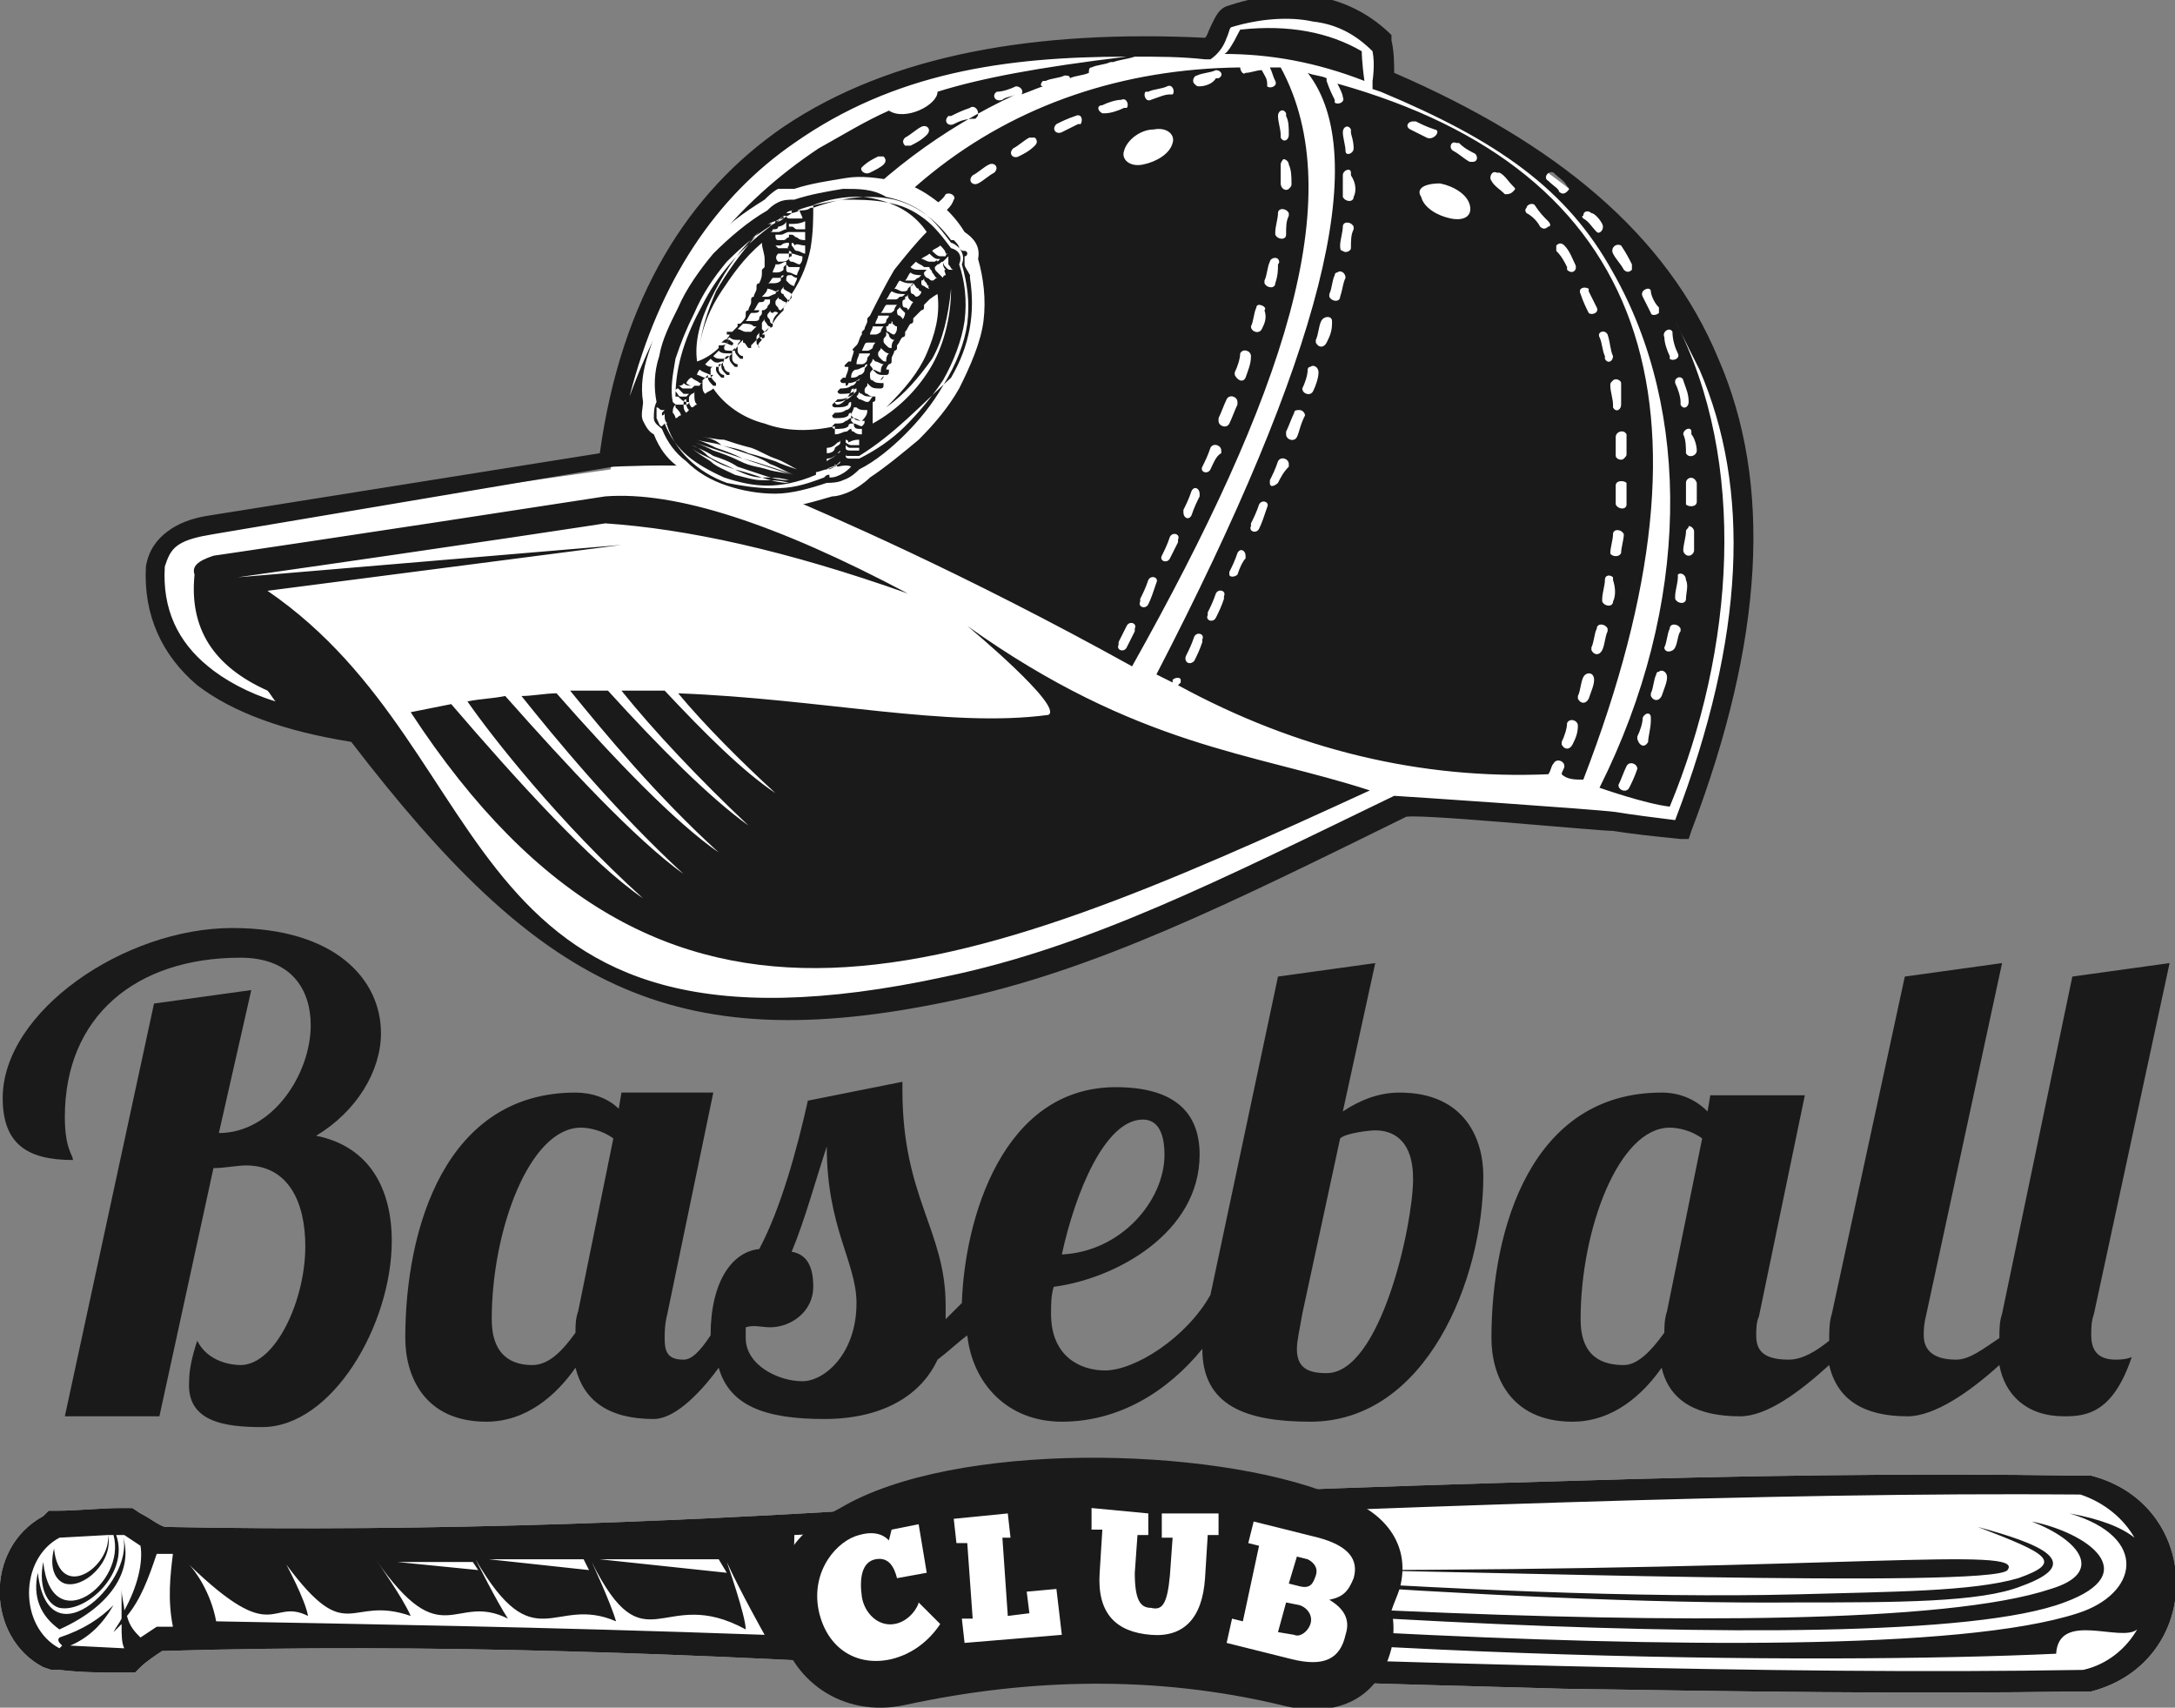 <svg xmlns="http://www.w3.org/2000/svg" width="107" height="84" viewBox="0 0 107 84" fill="none"><rect x="0" y="0" width="107" height="84" fill="#808080" stroke="none"/><g clip-path="url(#clip0_114_1809)"><path fill-rule="evenodd" clip-rule="evenodd" d="M8.108 75.109C21.267 75.374 34.692 74.843 47.851 73.914C57.554 73.516 67.257 73.118 76.96 72.853C85.334 72.587 93.841 72.454 102.348 72.587H102.614H102.88C108.462 74.047 108.462 81.744 102.88 83.203H102.614H102.348C93.841 83.336 85.467 83.203 76.96 83.071C67.257 82.805 57.554 82.54 47.718 82.142C34.559 81.346 21.267 80.815 7.975 81.213C7.576 81.478 7.178 81.744 6.912 82.009L6.646 82.274H6.114C5.051 82.274 3.988 82.274 2.924 82.142H2.526L2.127 82.009C-0.665 80.549 -0.797 76.17 2.127 74.578L2.393 74.312H2.791C3.855 74.312 4.918 74.18 5.981 74.18H6.513L6.912 74.445C7.444 74.71 7.709 74.976 8.108 75.109Z" fill="white"></path><path fill-rule="evenodd" clip-rule="evenodd" d="M7.709 27.867C7.576 29.991 8.374 31.848 9.969 33.308C11.83 34.768 14.488 35.564 16.881 35.829L17.545 35.962L17.944 36.493C21.533 41.137 26.052 46.313 31.635 48.436C36.42 50.294 41.737 49.763 46.655 48.701C50.243 47.905 53.699 46.711 57.155 45.251C61.01 43.659 64.865 41.668 68.586 39.81L68.985 39.678H69.384C69.916 39.678 70.447 39.81 70.979 39.81C72.042 39.943 73.239 39.943 74.302 40.076C75.365 40.209 76.561 40.341 77.625 40.341C78.29 40.341 78.821 40.474 79.486 40.474C80.549 40.607 81.745 40.739 82.809 40.872C85.6 33.706 87.328 25.346 84.138 18.047C81.347 11.545 75.365 7.299 69.118 4.512L68.188 4.114V3.185C68.188 2.919 68.188 2.654 68.055 2.389C67.257 1.46 66.061 0.929 64.865 0.663C63.403 0.398 61.94 0.531 60.611 1.062C60.345 1.194 60.212 1.46 60.08 1.725L59.548 2.654H58.484C51.839 2.256 44.395 3.052 38.812 6.9C33.629 10.483 31.103 15.791 30.173 21.896L30.04 23.09L10.368 25.877C9.703 26.009 9.039 26.142 8.507 26.54C8.108 26.806 7.842 27.336 7.709 27.867Z" fill="white"></path><path fill-rule="evenodd" clip-rule="evenodd" d="M8.108 75.109C21.267 75.374 34.692 74.843 47.851 73.914C57.554 73.516 67.257 73.118 76.96 72.853C85.334 72.587 93.841 72.454 102.348 72.587H102.614H102.88C108.462 74.047 108.462 81.744 102.88 83.203H102.614H102.348C93.841 83.336 85.467 83.203 76.96 83.071C67.257 82.805 57.554 82.54 47.718 82.142C34.559 81.346 21.267 80.815 7.975 81.213C7.576 81.478 7.178 81.744 6.912 82.009L6.646 82.274H6.114C5.051 82.274 3.988 82.274 2.924 82.142H2.526L2.127 82.009C-0.665 80.549 -0.797 76.17 2.127 74.578L2.393 74.312H2.791C3.855 74.312 4.918 74.18 5.981 74.18H6.513L6.912 74.445C7.444 74.71 7.709 74.976 8.108 75.109ZM5.981 75.374C6.912 77.497 2.393 82.009 1.861 77.365C1.595 78.559 1.994 79.488 2.924 80.151C5.583 78.957 6.646 77.099 5.981 75.374ZM3.057 80.947C2.924 80.815 2.791 80.682 2.924 80.549C4.121 80.151 4.918 79.62 5.583 78.957C5.051 79.886 4.386 80.549 3.456 80.947L6.114 81.08C5.981 80.815 5.981 80.417 5.981 79.886C5.849 80.019 5.716 80.151 5.583 80.284C5.716 80.019 5.849 79.886 5.981 79.62C5.981 79.222 5.981 78.692 5.981 78.161C5.981 78.559 6.114 78.957 6.114 79.222C6.779 78.028 7.045 76.834 6.912 76.037L6.114 75.507H5.716C6.38 77.365 4.253 79.355 2.924 79.09C2.393 78.957 1.861 78.161 2.127 76.834C2.526 80.682 6.247 77.895 5.583 75.507H5.317C5.583 76.834 4.121 78.161 3.19 77.895C2.791 77.763 2.393 77.232 2.658 76.17C2.924 78.824 5.45 77.099 5.317 75.507L2.924 75.639C0.93 76.701 0.93 80.019 2.924 81.08L3.057 80.947ZM6.247 79.488C6.38 80.019 6.646 80.284 6.912 80.549L7.709 80.019C7.975 80.019 8.241 80.019 8.507 80.019C8.241 78.692 8.374 77.497 8.507 76.436C8.241 76.436 7.975 76.436 7.709 76.436C7.311 77.63 6.912 78.692 6.247 79.488ZM65.662 77.232C70.58 77.232 98.094 78.161 98.759 77.232C99.689 76.037 90.784 77.232 65.662 77.232ZM44.395 76.037C51.174 76.966 73.903 78.957 88.391 78.824C93.309 78.824 97.43 78.824 99.424 78.028C102.747 76.834 100.221 75.905 97.297 75.109C100.753 76.436 101.55 76.834 99.291 77.63C97.031 78.293 93.043 78.293 88.391 78.426C72.973 78.824 48.648 76.568 44.395 76.037ZM40.009 77.232C49.845 78.559 92.778 82.142 101.55 78.824C105.538 77.365 102.614 75.374 99.955 74.843C102.348 75.772 103.544 77.365 100.886 78.161C90.518 81.611 46.123 77.895 40.009 77.232ZM101.152 81.346C89.721 81.876 63.535 81.744 38.945 78.293C38.945 79.09 39.078 80.019 39.211 80.549C42.136 80.682 44.927 80.815 47.984 81.08C68.321 81.744 87.195 82.407 102.481 82.142C103.677 81.876 104.608 81.08 105.139 80.151C104.342 80.815 101.285 79.222 101.152 81.346ZM38.945 78.161C42.933 78.559 90.784 83.071 102.215 79.355C105.139 78.426 105.804 75.639 101.816 74.445C103.278 74.71 104.342 75.109 105.006 75.639C104.475 74.71 103.544 73.914 102.348 73.516C87.062 73.383 68.321 74.18 47.851 74.976C44.927 75.241 42.002 75.374 39.078 75.507C39.078 76.436 38.945 77.365 38.945 78.161ZM20.204 79.488C17.147 78.426 17.147 81.08 14.089 76.966C14.089 76.966 15.02 78.692 15.153 79.488C13.292 78.559 13.558 81.08 9.304 76.966C9.57 77.232 10.368 78.293 10.634 79.753C17.545 79.886 26.584 80.019 37.616 80.417C37.616 80.417 36.42 78.293 35.755 76.834C35.755 76.834 36.686 79.488 36.686 80.151C32.565 77.895 31.768 82.142 29.109 76.834C29.109 76.834 30.04 78.824 30.306 79.753C27.248 78.426 26.318 81.744 23.394 76.701C23.394 76.701 24.457 78.824 24.989 79.62C22.331 78.293 21.799 81.478 18.476 76.701C18.476 76.701 19.805 78.559 20.204 79.488ZM19.539 76.834L23.527 77.232L23.261 76.834H19.539ZM24.058 76.701L28.977 77.232L28.711 76.701H24.058ZM29.508 76.701L35.755 77.365L35.357 76.701H29.508Z" fill="#1A1A1A"></path><path fill-rule="evenodd" clip-rule="evenodd" d="M76.163 8.891C75.897 8.758 76.163 8.36 76.429 8.493C76.695 8.758 76.96 8.891 77.093 9.156C77.226 9.289 77.226 9.289 77.093 9.422C76.96 9.554 76.828 9.554 76.695 9.422C76.695 9.289 76.429 9.156 76.163 8.891ZM77.891 38.35C85.069 19.772 80.948 8.36 65.795 4.114C65.928 4.379 66.061 4.644 66.061 4.777C66.194 5.042 65.795 5.175 65.662 5.042C65.662 5.042 65.662 5.042 65.662 4.91C65.529 4.644 65.396 4.379 65.263 3.981V3.848C64.998 3.715 64.599 3.715 64.333 3.583C67.523 7.696 64.998 17.516 56.89 33.175C57.155 33.308 57.421 33.441 57.687 33.573V33.441C57.82 33.308 58.086 33.308 58.086 33.441V33.573L57.953 33.706C63.801 36.891 69.916 38.35 76.163 38.085C76.296 37.952 76.296 37.687 76.429 37.554C76.562 37.289 76.96 37.422 76.96 37.687C76.96 37.82 76.828 37.952 76.828 38.085C77.093 38.35 77.492 38.35 77.891 38.35ZM33.762 22.426C33.629 22.692 33.23 22.559 33.23 22.294C33.363 22.028 33.496 21.63 33.496 21.365C33.629 21.099 33.895 21.232 34.028 21.497C34.028 21.497 34.028 21.497 34.028 21.63C34.028 21.895 33.895 22.161 33.762 22.426ZM34.692 20.17C34.559 20.436 34.293 20.303 34.16 20.038V19.905C34.293 19.64 34.426 19.241 34.559 18.976C34.692 18.711 35.091 18.843 35.091 19.109C35.091 19.109 35.091 19.109 35.091 19.241C34.825 19.64 34.692 19.905 34.692 20.17ZM35.623 17.915C35.49 18.18 35.091 18.047 35.224 17.782C35.357 17.516 35.49 17.251 35.623 16.853C35.755 16.587 36.154 16.72 36.021 16.986C35.888 17.384 35.755 17.649 35.623 17.915ZM36.686 15.791C36.553 16.057 36.287 15.924 36.287 15.659V15.526C36.42 15.26 36.553 14.995 36.819 14.73C36.819 14.597 36.952 14.597 37.085 14.597C37.218 14.597 37.35 14.862 37.35 14.995C36.952 15.26 36.819 15.526 36.686 15.791ZM37.882 13.801C37.749 14.066 37.35 13.801 37.483 13.535C37.616 13.27 37.882 13.005 38.015 12.739C38.148 12.474 38.547 12.739 38.414 13.005C38.414 13.005 38.414 13.005 38.414 13.137C38.281 13.27 38.148 13.535 37.882 13.801ZM39.344 11.81C39.211 12.076 38.813 11.81 38.946 11.545C39.211 11.279 39.344 11.014 39.61 10.749C39.743 10.483 40.142 10.749 40.009 11.014C39.743 11.412 39.61 11.678 39.344 11.81ZM40.939 10.085C40.673 10.218 40.408 10.085 40.541 9.82C40.806 9.554 41.072 9.422 41.205 9.156C41.338 9.023 41.338 9.023 41.471 9.156C41.604 9.289 41.604 9.422 41.471 9.554C41.471 9.687 41.205 9.952 40.939 10.085ZM42.8 8.493C42.534 8.625 42.269 8.36 42.401 8.227C42.667 7.962 42.933 7.829 43.199 7.696C43.332 7.696 43.465 7.696 43.465 7.696C43.598 7.829 43.598 7.962 43.465 8.095C43.332 8.227 43.066 8.36 42.8 8.493ZM44.794 7.166C44.661 7.166 44.661 7.166 44.528 7.166C44.395 7.033 44.395 6.9 44.528 6.768C44.794 6.635 45.06 6.369 45.326 6.237C45.592 6.104 45.857 6.369 45.592 6.635C45.326 6.9 45.06 7.033 44.794 7.166ZM46.921 6.104C46.655 6.237 46.389 5.971 46.655 5.706C46.655 5.706 46.655 5.706 46.788 5.706C47.054 5.573 47.319 5.441 47.718 5.308C47.851 5.175 48.117 5.308 48.117 5.573C48.117 5.706 48.117 5.706 47.984 5.839C47.452 5.839 47.187 5.971 46.921 6.104ZM38.68 22.692C38.547 22.957 38.148 22.824 38.281 22.559C38.414 22.294 38.547 21.895 38.68 21.63C38.813 21.365 39.211 21.497 39.211 21.763C39.211 21.763 39.211 21.763 39.211 21.895C38.813 22.161 38.68 22.426 38.68 22.692ZM39.61 20.436C39.477 20.701 39.211 20.569 39.211 20.303C39.211 20.303 39.211 20.303 39.211 20.17C39.344 19.905 39.477 19.64 39.61 19.241C39.743 18.976 40.142 19.109 40.009 19.374C40.009 19.374 40.009 19.374 40.009 19.507C39.876 19.905 39.743 20.17 39.61 20.436ZM40.541 18.313C40.408 18.578 40.009 18.445 40.142 18.18C40.275 17.915 40.408 17.649 40.541 17.384C40.673 17.118 41.072 17.251 40.939 17.516C40.939 17.516 40.939 17.516 40.939 17.649C40.939 17.782 40.806 18.047 40.541 18.313ZM41.737 16.189C41.604 16.322 41.338 16.322 41.338 16.057V15.924C41.471 15.659 41.737 15.393 41.87 15.128C42.003 14.862 42.401 14.995 42.269 15.26C42.269 15.26 42.269 15.26 42.269 15.393C42.136 15.659 42.003 15.924 41.737 16.189ZM43.066 14.199C43.066 14.332 42.933 14.332 42.8 14.332C42.667 14.332 42.534 14.066 42.667 13.933C42.8 13.668 43.066 13.403 43.199 13.137L43.332 13.005C43.465 13.005 43.598 13.27 43.465 13.403C43.465 13.668 43.332 13.933 43.066 14.199ZM44.661 12.341L44.528 12.474C44.262 12.474 44.129 12.208 44.262 12.076C44.528 11.81 44.661 11.545 44.927 11.412C45.06 11.279 45.459 11.412 45.326 11.678C45.06 11.81 44.794 12.076 44.661 12.341ZM46.256 10.616C46.123 10.749 45.724 10.616 45.857 10.351C45.857 10.351 45.857 10.351 45.857 10.218C46.123 9.952 46.389 9.82 46.522 9.554C46.788 9.422 47.054 9.687 46.921 9.82C46.788 10.218 46.522 10.351 46.256 10.616ZM48.117 9.023C47.851 9.156 47.585 8.891 47.851 8.625C48.117 8.493 48.383 8.227 48.649 8.095C48.914 7.962 49.18 8.227 48.914 8.493C48.649 8.625 48.383 8.891 48.117 9.023ZM50.111 7.696C49.845 7.829 49.579 7.564 49.845 7.298C50.111 7.166 50.377 6.9 50.642 6.768C50.775 6.768 50.908 6.768 50.908 6.768C51.041 6.9 51.041 7.033 50.908 7.166C50.642 7.431 50.377 7.564 50.111 7.696ZM52.237 6.502C51.972 6.635 51.706 6.369 51.972 6.104C52.237 5.971 52.503 5.839 52.902 5.706C53.168 5.573 53.301 5.839 53.168 6.104C53.168 6.104 53.168 6.104 53.035 6.104C52.769 6.237 52.503 6.369 52.237 6.502ZM54.364 5.573H54.231C53.965 5.441 53.965 5.175 54.231 5.175C54.497 5.042 54.896 4.91 55.162 4.91C55.428 4.777 55.56 5.175 55.428 5.308C55.428 5.308 55.428 5.308 55.295 5.308C55.029 5.441 54.63 5.573 54.364 5.573ZM56.624 4.91C56.358 5.042 56.225 4.644 56.358 4.512C56.358 4.512 56.358 4.512 56.491 4.512C56.757 4.379 57.155 4.379 57.421 4.246C57.687 4.114 57.82 4.512 57.687 4.644C57.687 4.644 57.687 4.644 57.554 4.644C57.288 4.644 57.023 4.777 56.624 4.91ZM59.016 4.246C58.883 4.246 58.883 4.246 58.751 4.114C58.618 3.981 58.751 3.715 58.883 3.715C59.149 3.583 59.548 3.583 59.814 3.45C60.08 3.45 60.213 3.715 59.947 3.848C59.947 3.848 59.947 3.848 59.814 3.848C59.681 4.114 59.282 4.246 59.016 4.246ZM55.428 31.848C55.295 32.114 54.896 31.981 55.029 31.715C55.029 31.715 55.029 31.715 55.029 31.583C55.162 31.317 55.295 31.052 55.428 30.787C55.56 30.521 55.959 30.654 55.826 30.919C55.826 30.919 55.826 30.919 55.826 31.052C55.693 31.317 55.56 31.583 55.428 31.848ZM56.491 29.725C56.358 29.99 55.959 29.858 56.092 29.592C56.092 29.592 56.092 29.592 56.092 29.459C56.225 29.194 56.358 28.929 56.491 28.531C56.624 28.265 57.023 28.398 56.89 28.663C56.757 29.061 56.624 29.459 56.491 29.725ZM57.554 27.469C57.421 27.734 57.023 27.602 57.155 27.336C57.288 27.071 57.421 26.805 57.554 26.407C57.687 26.142 58.086 26.275 57.953 26.54C57.953 26.54 57.953 26.54 57.953 26.673C57.82 26.938 57.687 27.204 57.554 27.469ZM58.618 25.346C58.485 25.611 58.219 25.479 58.219 25.213C58.219 25.213 58.219 25.213 58.219 25.08C58.352 24.815 58.485 24.549 58.618 24.151C58.751 23.886 59.016 24.019 59.016 24.284C59.016 24.284 59.016 24.284 59.016 24.417C58.883 24.682 58.751 24.948 58.618 25.346ZM59.548 23.09C59.415 23.355 59.016 23.223 59.149 22.957C59.282 22.692 59.415 22.426 59.548 22.028C59.681 21.763 60.08 21.895 60.08 22.161C60.08 22.161 60.08 22.161 60.08 22.294C59.814 22.426 59.681 22.824 59.548 23.09ZM60.478 20.834C60.346 21.099 59.947 20.967 59.947 20.701C59.947 20.701 59.947 20.701 59.947 20.569C60.08 20.303 60.213 19.905 60.346 19.64C60.478 19.374 60.877 19.507 60.877 19.772C60.877 19.772 60.877 19.772 60.877 19.905C60.744 20.17 60.611 20.569 60.478 20.834ZM61.276 18.578C61.143 18.843 60.877 18.711 60.744 18.445C60.744 18.445 60.744 18.445 60.744 18.313C60.877 18.047 61.01 17.649 61.01 17.384C61.143 17.118 61.542 17.251 61.542 17.516C61.542 17.915 61.409 18.18 61.276 18.578ZM62.074 16.189C61.941 16.455 61.542 16.322 61.542 16.057C61.675 15.791 61.675 15.393 61.808 15.128C61.808 14.995 61.941 14.995 61.941 14.995C62.074 14.995 62.339 15.128 62.206 15.26C62.339 15.659 62.206 15.924 62.074 16.189ZM62.738 13.933C62.738 14.199 62.339 14.199 62.206 13.933V13.801C62.339 13.535 62.339 13.137 62.472 12.872C62.472 12.739 62.738 12.606 62.871 12.739C62.871 12.739 63.004 12.872 62.871 13.005C62.871 13.27 62.871 13.535 62.738 13.933ZM63.27 11.545C63.27 11.81 62.871 11.81 62.738 11.545C62.738 11.545 62.738 11.545 62.738 11.412C62.738 11.147 62.871 10.749 62.871 10.483C62.871 10.218 63.27 10.218 63.403 10.483C63.403 10.483 63.403 10.483 63.403 10.616C63.27 10.881 63.27 11.147 63.27 11.545ZM63.536 9.023C63.536 9.156 63.536 9.156 63.403 9.289C63.27 9.422 63.004 9.289 63.004 9.023C63.004 8.758 63.004 8.36 63.004 8.095C63.004 7.962 63.137 7.829 63.137 7.829C63.27 7.829 63.403 7.962 63.403 8.095C63.536 8.36 63.536 8.758 63.536 9.023ZM63.403 6.635C63.403 6.9 63.137 7.033 63.004 6.768C63.004 6.768 63.004 6.768 63.004 6.635C63.004 6.369 62.871 5.971 62.871 5.706C62.871 5.441 63.137 5.308 63.27 5.573C63.27 5.573 63.27 5.573 63.27 5.706C63.403 5.971 63.403 6.237 63.403 6.635ZM58.751 32.512C58.751 32.644 58.751 32.644 58.751 32.512C58.485 32.777 58.219 32.512 58.352 32.246C58.485 31.981 58.618 31.715 58.751 31.317C58.883 31.052 59.282 31.185 59.149 31.45C59.149 31.45 59.149 31.45 59.149 31.583C59.016 31.981 58.883 32.246 58.751 32.512ZM59.814 30.388C59.681 30.654 59.282 30.521 59.415 30.256C59.415 30.256 59.415 30.256 59.415 30.123C59.548 29.858 59.681 29.592 59.814 29.194C59.947 28.929 60.346 29.061 60.213 29.327C60.213 29.327 60.213 29.327 60.213 29.459C60.08 29.858 59.947 30.123 59.814 30.388ZM60.877 28.265C60.744 28.398 60.478 28.398 60.478 28.265V28.133C60.611 27.867 60.744 27.602 60.877 27.204C61.01 26.938 61.276 27.071 61.276 27.336C61.276 27.336 61.276 27.336 61.276 27.469C61.143 27.602 61.01 27.867 60.877 28.265ZM61.941 26.009C61.808 26.275 61.409 26.142 61.542 25.877C61.542 25.877 61.542 25.877 61.542 25.744C61.675 25.479 61.808 25.213 61.941 24.815C62.074 24.549 62.472 24.682 62.339 24.948C62.206 25.346 62.074 25.744 61.941 26.009ZM62.871 23.753C62.738 23.886 62.472 24.019 62.472 23.753V23.621C62.605 23.355 62.738 23.09 62.871 22.692C63.004 22.426 63.403 22.559 63.403 22.824C63.403 22.824 63.403 22.824 63.403 22.957C63.137 23.223 63.004 23.488 62.871 23.753ZM63.801 21.497C63.669 21.763 63.27 21.63 63.27 21.365C63.27 21.365 63.27 21.365 63.27 21.232C63.403 20.967 63.536 20.569 63.669 20.303C63.669 20.17 63.801 20.17 63.934 20.17C64.067 20.17 64.2 20.303 64.2 20.436C63.934 20.967 63.934 21.232 63.801 21.497ZM64.599 19.241C64.466 19.507 64.067 19.374 64.067 19.109C64.2 18.843 64.333 18.445 64.333 18.18C64.333 18.18 64.333 18.047 64.466 18.047C64.599 17.915 64.865 18.047 64.865 18.313C64.865 18.578 64.732 18.976 64.599 19.241ZM65.263 16.853C65.131 17.118 64.865 17.118 64.732 16.853C64.732 16.853 64.732 16.853 64.732 16.72C64.865 16.455 64.865 16.057 64.998 15.791C65.131 15.526 65.529 15.526 65.529 15.791C65.529 15.791 65.529 15.791 65.529 15.924C65.529 16.322 65.396 16.587 65.263 16.853ZM65.928 14.597C65.928 14.862 65.529 14.862 65.396 14.597C65.396 14.597 65.396 14.597 65.396 14.464C65.529 14.199 65.529 13.801 65.662 13.535C65.662 13.535 65.662 13.403 65.795 13.403C65.928 13.27 66.194 13.403 66.194 13.668C66.061 13.933 66.061 14.199 65.928 14.597ZM66.46 12.208C66.46 12.341 66.194 12.474 66.061 12.341C65.928 12.341 65.928 12.208 65.928 12.076C65.928 11.81 66.061 11.412 66.061 11.147C66.061 10.881 66.46 10.881 66.593 11.147C66.593 11.147 66.593 11.147 66.593 11.279C66.46 11.545 66.46 11.81 66.46 12.208ZM66.593 9.687C66.593 9.952 66.194 9.952 66.061 9.687C66.061 9.687 66.061 9.687 66.061 9.554C66.061 9.289 66.061 8.891 66.061 8.625C66.061 8.36 66.46 8.227 66.46 8.493V8.625C66.726 9.023 66.726 9.422 66.593 9.687ZM66.593 7.298C66.593 7.564 66.194 7.696 66.194 7.431C66.194 7.166 66.061 6.768 66.061 6.502C66.061 6.237 66.327 6.104 66.46 6.369C66.46 6.369 66.46 6.369 66.46 6.502C66.46 6.635 66.593 6.9 66.593 7.298ZM69.384 6.369C69.118 6.237 69.251 5.971 69.517 5.971C69.517 5.971 69.517 5.971 69.65 5.971C69.916 6.104 70.181 6.237 70.58 6.369C70.58 6.369 70.713 6.369 70.713 6.502C70.713 6.635 70.447 6.9 70.181 6.768C69.916 6.635 69.65 6.502 69.384 6.369ZM77.359 36.625C77.226 36.891 76.96 36.891 76.828 36.625V36.493C76.96 36.227 77.093 35.829 77.093 35.564C77.226 35.298 77.625 35.431 77.625 35.697C77.625 36.095 77.492 36.36 77.359 36.625ZM78.157 34.369C78.024 34.635 77.758 34.635 77.625 34.369C77.625 34.369 77.625 34.369 77.625 34.237C77.758 33.971 77.758 33.573 77.891 33.308C78.024 33.042 78.422 33.042 78.422 33.441C78.422 33.706 78.29 33.971 78.157 34.369ZM78.821 31.981C78.688 32.246 78.422 32.246 78.29 31.981C78.29 31.981 78.29 31.981 78.29 31.848C78.422 31.583 78.422 31.185 78.555 30.919C78.555 30.654 78.954 30.654 79.087 30.919C79.087 30.919 79.087 30.919 79.087 31.052C78.954 31.317 78.954 31.715 78.821 31.981ZM79.353 29.592C79.353 29.858 78.954 29.858 78.821 29.592C78.821 29.592 78.821 29.592 78.821 29.459C78.821 29.194 78.954 28.796 78.954 28.531C78.954 28.265 79.22 28.265 79.353 28.398V28.531C79.486 28.929 79.486 29.327 79.353 29.592ZM79.752 27.204C79.619 27.469 79.22 27.336 79.22 27.204C79.22 26.938 79.353 26.54 79.353 26.275C79.353 26.009 79.752 26.009 79.885 26.275C79.885 26.54 79.752 26.938 79.752 27.204ZM80.018 24.815C80.018 25.08 79.619 25.08 79.486 24.815C79.486 24.549 79.486 24.151 79.486 23.886C79.486 23.621 79.885 23.621 80.018 23.753C80.018 23.753 80.018 23.753 80.018 23.886C80.018 24.151 80.018 24.417 80.018 24.815ZM80.018 22.294C80.018 22.426 80.018 22.426 79.885 22.559C79.752 22.692 79.486 22.559 79.486 22.426C79.486 22.161 79.486 21.763 79.486 21.497C79.486 21.232 79.885 21.099 80.018 21.365C80.018 21.365 80.018 21.365 80.018 21.497C80.018 21.63 80.018 22.028 80.018 22.294ZM79.752 19.905C79.752 20.17 79.486 20.303 79.353 20.038C79.353 20.038 79.353 20.038 79.353 19.905C79.353 19.64 79.22 19.241 79.22 18.976C79.22 18.843 79.22 18.843 79.353 18.711C79.486 18.578 79.752 18.711 79.752 18.843C79.752 19.241 79.752 19.64 79.752 19.905ZM79.353 17.516C79.353 17.782 79.087 17.915 78.954 17.649C78.954 17.649 78.954 17.649 78.954 17.516C78.821 17.251 78.821 16.853 78.688 16.587C78.555 16.322 78.954 16.189 79.087 16.455C79.22 16.853 79.22 17.251 79.353 17.516ZM78.555 15.128C78.688 15.393 78.29 15.526 78.157 15.393C78.024 15.128 77.891 14.862 77.758 14.464C77.625 14.199 77.891 14.066 78.157 14.199C78.157 14.199 78.157 14.199 78.157 14.332C78.29 14.597 78.422 14.862 78.555 15.128ZM77.492 13.005C77.625 13.27 77.359 13.535 77.093 13.27C77.093 13.27 77.093 13.27 77.093 13.137C76.96 12.872 76.828 12.606 76.562 12.341C76.562 12.208 76.562 12.076 76.562 12.076C76.695 11.943 76.828 11.943 76.96 12.076C77.226 12.341 77.359 12.739 77.492 13.005ZM76.163 10.881C76.296 11.014 76.296 11.147 76.163 11.147C76.03 11.279 75.897 11.279 75.764 11.147C75.631 10.881 75.365 10.616 75.1 10.483C75.1 10.483 74.967 10.351 75.1 10.218C75.1 10.085 75.365 9.952 75.498 10.085C75.764 10.483 75.897 10.616 76.163 10.881ZM74.435 9.156C74.568 9.289 74.568 9.289 74.435 9.422C74.302 9.554 74.169 9.554 74.036 9.554C73.77 9.289 73.504 9.156 73.372 8.891C73.239 8.758 73.372 8.36 73.637 8.493C73.637 8.493 73.637 8.493 73.77 8.493C74.036 8.625 74.169 8.891 74.435 9.156ZM72.574 7.564C72.707 7.696 72.707 7.962 72.441 7.962C72.308 7.962 72.308 7.962 72.308 7.962C72.042 7.829 71.777 7.564 71.511 7.431C71.245 7.298 71.378 6.9 71.644 7.033H71.777C72.042 7.298 72.308 7.431 72.574 7.564ZM80.15 38.749C80.018 39.014 79.619 38.881 79.619 38.616C79.752 38.35 79.885 37.952 80.018 37.687C80.15 37.422 80.549 37.554 80.549 37.82C80.416 38.218 80.283 38.483 80.15 38.749ZM81.081 36.493C80.948 36.758 80.682 36.758 80.549 36.36C80.549 36.36 80.549 36.36 80.549 36.227C80.682 35.962 80.815 35.564 80.815 35.298C80.948 35.033 81.214 35.033 81.214 35.298V35.431C81.214 35.829 81.081 36.227 81.081 36.493ZM81.746 34.237C81.613 34.502 81.347 34.502 81.214 34.237C81.214 34.237 81.214 34.237 81.214 34.104C81.347 33.839 81.347 33.441 81.48 33.175C81.48 33.175 81.48 33.042 81.613 33.042C81.746 32.91 82.011 33.042 82.011 33.308C82.011 33.573 81.878 33.839 81.746 34.237ZM82.41 31.848C82.277 32.114 81.878 32.114 81.878 31.848C82.011 31.583 82.011 31.185 82.144 30.919C82.144 30.654 82.543 30.654 82.676 30.919C82.676 30.919 82.676 30.919 82.676 31.052C82.543 31.185 82.543 31.583 82.41 31.848ZM82.942 29.459C82.942 29.725 82.543 29.725 82.41 29.459C82.41 29.459 82.41 29.459 82.41 29.327C82.41 29.061 82.543 28.663 82.543 28.398V28.265C82.676 28.133 82.942 28.265 82.942 28.531C83.075 28.796 82.942 29.194 82.942 29.459ZM83.341 27.071C83.341 27.204 83.208 27.336 83.075 27.336C82.942 27.336 82.809 27.204 82.809 27.071C82.809 26.805 82.942 26.407 82.942 26.142C82.942 26.009 83.075 26.009 83.075 25.877C83.208 25.877 83.341 26.009 83.341 26.142C83.341 26.407 83.341 26.673 83.341 27.071ZM83.474 24.682C83.474 24.948 83.075 24.948 82.942 24.815C82.942 24.815 82.942 24.815 82.942 24.682C82.942 24.417 82.942 24.019 82.942 23.753C82.942 23.488 83.341 23.355 83.474 23.753C83.474 24.019 83.474 24.284 83.474 24.682ZM83.474 22.161C83.474 22.426 83.075 22.559 82.942 22.294C82.942 22.028 82.942 21.63 82.809 21.365C82.809 21.099 83.208 20.967 83.208 21.232C83.208 21.232 83.208 21.232 83.208 21.365C83.341 21.497 83.474 21.895 83.474 22.161ZM83.075 19.772C83.075 20.038 82.809 20.17 82.676 19.905C82.676 19.905 82.676 19.905 82.676 19.772C82.676 19.507 82.543 19.109 82.41 18.843V18.711C82.543 18.445 82.809 18.578 82.809 18.711C82.942 19.109 83.075 19.374 83.075 19.772ZM82.543 17.384C82.676 17.649 82.277 17.782 82.144 17.649C82.144 17.649 82.144 17.649 82.144 17.516C82.011 17.251 81.878 16.853 81.878 16.587C81.746 16.322 82.144 16.057 82.277 16.322C82.277 16.72 82.41 17.118 82.543 17.384ZM81.613 15.128C81.613 15.26 81.613 15.26 81.613 15.393C81.48 15.526 81.214 15.526 81.214 15.393C81.081 15.128 80.948 14.862 80.815 14.597C80.682 14.332 80.948 14.199 81.081 14.199C81.081 14.199 81.214 14.199 81.214 14.332C81.214 14.464 81.347 14.862 81.613 15.128ZM80.283 13.005C80.283 13.137 80.283 13.27 80.283 13.27C80.15 13.403 80.018 13.403 79.885 13.27C79.752 13.005 79.486 12.739 79.353 12.474C79.22 12.208 79.486 11.943 79.752 12.076C80.018 12.474 80.15 12.739 80.283 13.005ZM78.821 11.014C78.954 11.279 78.688 11.545 78.555 11.412C78.29 11.147 78.157 10.881 77.891 10.749C77.891 10.749 77.758 10.616 77.891 10.616C77.891 10.351 78.157 10.351 78.29 10.483C78.422 10.483 78.688 10.749 78.821 11.014ZM70.846 9.023C71.511 9.156 72.175 9.554 72.308 10.085C72.441 10.616 72.042 10.881 71.378 10.749C70.713 10.616 70.049 10.218 69.916 9.687C69.65 9.289 70.049 9.023 70.846 9.023ZM56.757 6.369C57.421 6.237 57.82 6.635 57.687 7.033C57.554 7.564 56.89 7.962 56.225 8.095C55.56 8.227 55.162 7.829 55.295 7.431C55.428 6.9 56.092 6.369 56.757 6.369ZM13.159 33.971C10.501 32.777 9.305 30.919 9.57 28.265C9.437 27.867 9.703 27.602 10.501 27.336C10.501 27.336 16.881 26.407 29.774 24.417C33.23 24.151 38.148 25.744 44.661 29.194C38.68 27.071 33.762 26.009 29.774 25.744C29.774 25.744 23.793 26.673 11.697 28.398C24.324 27.336 30.572 26.805 30.572 26.805L13.159 29.061C24.989 37.156 22.065 53.346 46.522 48.038C53.567 46.578 60.08 43.26 68.587 39.147C68.719 39.147 78.555 39.81 79.486 39.943C80.283 40.076 81.347 40.208 82.41 40.341C85.866 31.317 86.132 24.019 83.606 18.18C83.208 17.384 82.809 16.587 82.41 15.791C85.999 22.692 85.334 31.981 82.144 39.678C80.948 39.545 78.688 38.749 78.688 38.749C83.208 29.725 83.208 20.17 79.353 13.403C77.093 9.289 73.637 6.9 67.922 4.512L67.523 4.379V3.981C67.523 3.981 67.656 3.185 67.523 2.521C66.726 1.725 65.795 1.194 64.599 1.061C63.403 0.796 61.941 0.929 60.611 1.327C60.478 1.327 60.478 1.592 60.346 1.858C60.213 2.256 59.947 2.654 59.548 2.919H59.415H59.282C58.086 2.787 57.023 2.787 55.826 2.787C55.428 2.919 55.162 2.919 54.763 3.052H54.63C54.364 3.185 53.965 3.185 53.7 3.317C53.567 3.317 53.567 3.45 53.567 3.583C53.301 3.715 52.902 3.715 52.636 3.848C52.636 3.715 52.503 3.715 52.37 3.715C52.105 3.848 51.706 3.848 51.44 3.981H51.307C51.174 4.114 51.174 4.246 51.307 4.246C50.908 4.379 50.642 4.512 50.244 4.644C50.377 4.512 50.244 4.246 49.978 4.246C49.712 4.379 49.313 4.512 49.047 4.512C48.782 4.644 48.914 5.042 49.313 4.91C49.446 4.777 49.712 4.777 49.978 4.644C42.8 7.962 36.952 14.332 34.692 22.957C32.831 22.824 30.173 22.957 30.173 22.957L10.501 26.275C9.703 26.407 9.172 26.54 8.773 26.805C8.374 27.071 8.241 27.469 8.108 27.867C7.975 29.99 8.773 31.583 10.235 32.777C11.033 33.441 12.229 34.104 13.558 34.502C13.425 34.369 13.292 34.104 13.159 33.971ZM47.585 30.787C55.959 36.758 61.675 37.023 67.39 38.881C47.187 48.17 32.698 54.142 20.204 35.033C20.869 34.9 21.533 34.768 22.198 34.635C25.388 38.35 29.11 42.464 31.635 44.189C27.515 40.474 24.192 36.227 22.995 34.502C23.66 34.369 24.192 34.369 24.856 34.237C27.913 37.687 31.236 41.27 33.629 42.995C30.173 39.81 27.249 36.227 25.654 34.237C26.185 34.237 26.85 34.104 27.381 34.104C30.173 37.289 33.23 40.474 35.357 41.933C32.3 39.147 29.774 36.095 28.046 33.971C28.711 33.971 29.242 33.971 29.907 33.971C32.432 36.758 34.958 39.279 36.819 40.606C34.426 38.35 32.167 35.962 30.572 33.971C31.236 33.971 32.034 33.971 32.698 33.971C34.692 36.095 36.553 37.952 38.148 39.014C36.42 37.422 34.692 35.697 33.363 34.104C40.408 34.369 46.655 35.829 51.573 35.166C52.37 34.768 47.585 30.787 47.585 30.787ZM30.97 19.507C33.097 13.668 36.287 9.952 40.275 7.298C41.471 6.635 42.534 5.971 43.731 5.441C44.528 5.971 46.123 5.175 46.123 4.512C48.25 3.848 51.041 3.317 55.428 2.787C49.446 2.787 43.996 3.583 39.078 7.033C35.224 9.687 32.432 13.801 30.97 19.507ZM79.353 40.872C80.15 41.005 81.347 41.137 82.676 41.27H83.075L83.208 40.872C86.796 31.45 87.195 23.753 84.537 17.649C82.011 11.545 76.562 7.033 68.587 3.583C68.587 3.185 68.587 2.521 68.454 1.99V1.858V1.725C67.523 0.796 66.327 0.132 64.998 -0.133C63.669 -0.398 62.074 -0.266 60.478 0.265C59.947 0.398 59.814 0.796 59.548 1.327C59.415 1.592 59.415 1.725 59.282 1.858C51.041 1.459 43.864 2.654 38.547 6.237C33.895 9.422 30.572 14.597 29.508 22.294L10.368 25.346C9.437 25.479 8.773 25.744 8.241 26.142C7.709 26.54 7.311 27.071 7.178 27.867C7.045 30.256 7.975 32.246 9.703 33.706C11.431 35.033 13.957 35.962 17.28 36.493C26.451 48.436 32.964 52.151 46.788 49.232C53.833 47.772 60.478 44.455 69.118 40.208C69.118 39.943 78.555 40.872 79.353 40.872ZM61.01 1.459C63.403 1.194 65.396 1.592 66.992 2.521C66.992 2.521 66.992 3.052 67.124 3.981C64.732 3.052 62.472 2.654 60.213 2.654C60.346 2.654 60.611 2.256 61.01 1.459ZM55.693 32.777C47.319 28.133 40.806 25.346 38.015 24.151V24.019C38.015 24.019 38.015 24.019 38.015 23.886C38.015 23.621 37.616 23.621 37.483 23.753C36.819 23.488 36.553 23.355 36.553 23.355C40.275 10.351 49.446 3.45 61.01 3.317C61.01 3.45 61.143 3.715 61.276 3.583C61.542 3.583 61.808 3.45 62.074 3.45C62.206 3.715 62.339 3.848 62.339 4.114C62.339 4.114 62.339 4.114 62.339 4.246C62.472 4.379 62.871 4.246 62.738 3.981C62.605 3.715 62.605 3.583 62.472 3.317C62.605 3.317 62.871 3.317 63.004 3.317C66.46 9.687 63.137 19.507 55.693 32.777Z" fill="#1A1A1A"></path><path fill-rule="evenodd" clip-rule="evenodd" d="M32.166 21.365C31.901 21.232 31.768 20.967 31.635 20.701C31.502 20.436 31.635 20.038 31.635 19.772C31.502 18.976 31.635 18.18 31.901 17.384C32.166 16.587 32.432 15.659 32.964 14.862C33.496 13.933 34.027 13.005 34.825 12.076C35.622 11.147 36.553 10.483 37.616 9.82C37.749 9.687 38.015 9.422 38.281 9.289C38.547 9.289 38.812 9.289 39.078 9.289C39.876 9.023 40.806 8.891 41.604 8.758C42.401 8.625 43.199 8.758 43.996 8.891C44.794 9.023 45.458 9.422 45.99 9.82C46.522 10.218 47.053 10.749 47.452 11.412C47.851 11.678 48.25 12.076 48.117 12.739C48.383 13.668 48.516 14.73 48.383 15.791C48.25 16.853 47.718 18.047 47.186 19.109C46.655 20.038 45.99 20.834 45.193 21.63C44.395 22.294 43.597 22.957 42.8 23.488C42.534 23.753 42.135 24.019 41.87 24.151C41.604 24.284 41.205 24.417 40.939 24.417C40.009 24.682 39.211 24.948 38.281 24.948C37.35 24.948 36.553 24.815 35.755 24.55C34.958 24.284 34.293 23.753 33.761 23.223C32.831 22.692 32.432 22.028 32.166 21.365Z" fill="white"></path><path fill-rule="evenodd" clip-rule="evenodd" d="M35.888 16.72C35.755 16.853 35.622 16.986 35.622 17.118C35.622 17.251 35.755 17.251 35.888 17.251C36.021 17.251 36.154 17.251 36.154 17.251C36.154 17.118 36.287 17.118 36.287 16.986C36.154 16.986 36.154 16.986 36.021 16.986C36.154 16.853 36.021 16.853 35.888 16.72C35.755 16.853 35.755 16.986 35.489 16.986H35.357V17.118C35.091 17.384 34.692 17.649 34.293 17.782C34.16 16.853 34.426 15.791 34.958 14.73C35.489 13.668 36.154 12.474 37.35 11.412C36.42 12.474 35.755 13.403 35.224 14.332C34.825 15.261 34.559 16.057 34.426 16.986C34.559 16.057 34.958 15.128 35.489 14.332C36.021 13.536 36.553 12.739 37.483 11.943C37.483 12.209 37.616 12.474 37.616 12.739C37.616 12.872 37.616 13.005 37.616 13.137C37.616 13.137 37.616 13.137 37.483 13.27V13.403C37.483 13.536 37.483 13.668 37.35 13.934C37.35 13.934 37.217 13.934 37.217 14.066V14.199C37.217 14.332 37.084 14.464 37.084 14.597C37.084 14.597 36.952 14.597 36.952 14.73V14.863C36.952 14.995 36.819 15.128 36.819 15.261C36.819 15.261 36.686 15.261 36.686 15.393V15.526C36.686 15.659 36.553 15.791 36.42 15.924H36.287V16.057C36.154 16.189 36.154 16.189 36.021 16.322C36.021 16.322 36.021 16.322 35.888 16.322H35.755V16.455C35.755 16.455 35.755 16.455 35.888 16.455C35.888 16.588 35.755 16.588 35.755 16.72L35.888 16.588C36.021 16.72 36.154 16.72 36.287 16.72H36.42C36.42 16.853 36.287 16.853 36.287 16.986C36.154 16.986 36.021 16.986 36.021 16.986C35.888 16.986 35.755 16.853 35.622 16.853H35.489C35.755 16.588 35.755 16.72 35.888 16.72C35.755 16.72 35.755 16.72 35.888 16.72ZM46.123 14.464C46.256 15.526 45.99 16.455 45.591 17.384C45.193 18.313 44.528 19.109 43.598 20.038C44.528 19.374 45.193 18.578 45.857 17.649C46.389 16.72 46.655 15.526 46.788 14.199C46.788 15.659 46.389 17.118 45.724 18.18C45.06 19.242 44.129 20.171 42.933 20.834C42.933 20.436 42.933 20.038 42.933 19.773C42.933 19.773 43.066 19.773 43.066 19.64V19.507C42.933 19.507 42.8 19.507 42.667 19.374C42.534 19.374 42.534 19.242 42.534 19.242C42.534 19.109 42.534 19.109 42.667 18.976C42.667 18.976 42.667 18.976 42.667 18.844L42.8 18.976C42.933 19.109 43.066 19.109 43.332 19.109C43.332 19.109 43.465 19.109 43.465 18.976V18.844C43.199 18.844 43.066 18.844 42.933 18.711C42.8 18.711 42.8 18.578 42.8 18.445C42.8 18.313 42.8 18.313 42.933 18.18L43.066 18.313C43.199 18.445 43.332 18.445 43.465 18.445C43.465 18.578 43.465 18.578 43.332 18.711C43.332 18.578 43.465 18.578 43.465 18.445C43.465 18.445 43.465 18.445 43.598 18.445C43.598 18.445 43.73 18.445 43.73 18.313V18.18C43.73 18.18 43.73 18.18 43.598 18.18C43.598 18.047 43.73 17.915 43.73 17.915C43.73 17.915 43.863 17.915 43.863 17.782V17.649C43.863 17.517 43.996 17.384 43.996 17.251C43.996 17.251 44.129 17.251 44.129 17.118V16.986C44.262 16.853 44.262 16.72 44.395 16.588C44.395 16.588 44.528 16.588 44.528 16.455V16.322C44.661 16.189 44.661 16.057 44.794 15.924C44.794 15.924 44.927 15.924 44.927 15.791V15.659C45.06 15.526 45.193 15.393 45.325 15.261C45.325 15.261 45.458 15.261 45.458 15.128V14.995C45.591 14.863 45.724 14.73 45.857 14.597C45.591 14.863 45.857 14.597 46.123 14.464ZM34.027 22.028C34.293 22.294 34.559 22.427 34.958 22.692C35.224 22.957 35.622 23.09 36.154 23.355C36.686 23.488 37.084 23.621 37.483 23.621C37.882 23.621 38.414 23.621 38.812 23.753C38.281 23.753 37.882 23.621 37.483 23.488C37.084 23.355 36.686 23.223 36.154 23.09C35.755 22.957 35.357 22.825 34.958 22.559C34.692 22.427 34.293 22.294 34.027 22.028ZM34.027 21.896C34.293 22.028 34.692 22.161 35.091 22.427C35.489 22.559 35.888 22.692 36.287 22.957C36.686 23.09 37.084 23.223 37.483 23.355C37.882 23.488 38.281 23.621 38.812 23.621C38.414 23.488 37.882 23.488 37.483 23.488C37.084 23.488 36.686 23.355 36.154 23.09C35.622 22.825 35.224 22.692 34.825 22.427C34.692 22.294 34.426 22.028 34.027 21.896ZM34.16 21.763C34.559 21.896 34.958 22.028 35.357 22.161C35.755 22.294 36.154 22.427 36.553 22.559C36.952 22.692 37.35 22.825 37.749 22.957C38.148 23.09 38.547 23.223 38.945 23.355C38.547 23.223 38.148 23.223 37.749 23.09C37.35 22.957 36.952 22.957 36.42 22.692C35.888 22.427 35.489 22.294 35.091 22.161C34.825 22.028 34.559 21.896 34.16 21.763ZM34.293 21.63C34.692 21.763 35.091 21.763 35.489 21.896C35.888 22.028 36.287 22.161 36.686 22.294C37.084 22.427 37.483 22.559 37.882 22.825C38.281 22.957 38.679 23.223 39.078 23.355C38.679 23.223 38.281 23.09 37.882 22.957C37.483 22.825 37.084 22.692 36.553 22.559C36.021 22.294 35.622 22.161 35.224 22.028C34.958 21.896 34.692 21.763 34.293 21.63ZM34.426 21.498C34.825 21.498 35.224 21.63 35.622 21.63C36.021 21.763 36.42 21.896 36.952 22.028C37.35 22.161 37.749 22.427 38.148 22.559C38.547 22.692 38.945 22.957 39.211 23.09C38.812 22.957 38.414 22.825 38.148 22.692C37.749 22.559 37.35 22.427 36.819 22.294C36.287 22.028 35.888 22.028 35.489 21.896C35.224 21.63 34.825 21.498 34.426 21.498ZM43.73 17.384C43.598 17.384 43.465 17.251 43.332 17.118C43.332 17.118 43.332 17.118 43.332 16.986C43.332 16.986 43.332 16.986 43.332 17.118C43.332 17.251 43.199 17.251 43.199 17.384C43.199 17.517 43.199 17.517 43.332 17.649C43.465 17.782 43.465 17.782 43.598 17.782C43.598 17.649 43.598 17.517 43.73 17.384ZM43.465 17.915C43.332 17.915 43.199 17.782 43.066 17.782L42.933 17.649C42.933 17.782 42.8 17.915 42.8 17.915C42.8 18.047 42.933 18.047 42.933 18.18C43.066 18.18 43.199 18.313 43.332 18.313C43.332 18.18 43.332 18.047 43.465 17.915ZM42.401 18.578C42.401 18.578 42.268 18.578 42.268 18.711C42.135 18.711 42.002 18.844 41.737 18.844C41.737 18.844 41.737 18.976 41.604 18.976V18.844C41.604 18.844 41.604 18.844 41.471 18.844C41.471 18.844 41.338 18.844 41.338 18.711L41.471 18.578H41.604C41.604 18.445 41.737 18.313 41.737 18.047H41.604C41.604 18.047 41.471 18.047 41.604 17.915L41.737 17.782C41.737 17.782 41.737 17.782 41.87 17.782C41.87 17.649 42.002 17.384 42.002 17.251C42.002 17.251 41.87 17.251 42.002 17.118L42.135 16.986C42.268 16.853 42.268 16.588 42.401 16.455V16.322L42.534 16.189C42.534 16.057 42.667 15.924 42.667 15.791C42.667 15.791 42.667 15.791 42.667 15.659C42.667 15.659 42.667 15.659 42.8 15.526C43.199 14.73 43.598 13.934 43.996 13.27C44.528 12.607 45.06 11.943 45.591 11.412C45.06 10.616 44.262 10.085 43.199 9.82C42.268 9.554 41.072 9.687 40.009 10.085C40.009 10.749 40.009 11.412 39.876 12.209C39.743 12.872 39.477 13.668 38.945 14.464C38.945 14.464 38.945 14.464 38.945 14.597C38.945 14.597 38.945 14.73 38.812 14.73C38.679 14.863 38.679 14.995 38.547 15.128V15.261L38.414 15.393C38.281 15.526 38.148 15.659 38.015 15.924V16.057C38.015 16.057 37.882 16.189 37.882 16.057C37.749 16.189 37.616 16.322 37.483 16.455C37.483 16.455 37.483 16.455 37.616 16.455V16.588C37.616 16.588 37.483 16.72 37.483 16.588C37.483 16.588 37.483 16.588 37.35 16.588C37.217 16.72 37.084 16.853 36.952 16.986V17.118H36.819C36.686 16.986 36.686 16.853 36.553 16.853V16.72C36.42 16.853 36.42 16.853 36.287 16.986C36.287 17.118 36.287 17.251 36.287 17.251C36.287 17.384 36.42 17.517 36.553 17.517V17.649H36.42C36.287 17.517 36.154 17.384 36.154 17.251V17.118L36.021 17.251C36.021 17.384 36.021 17.517 36.021 17.649C36.021 17.782 36.154 17.915 36.287 17.915V18.047H36.154C36.021 17.915 35.888 17.782 35.888 17.649V17.517H35.755L35.622 17.649C35.622 17.782 35.489 17.915 35.622 18.047C35.622 18.18 35.755 18.313 35.888 18.313V18.445H35.755C35.622 18.313 35.489 18.18 35.489 18.047V17.915H35.357C35.357 18.047 35.357 18.18 35.357 18.18C35.357 18.313 35.489 18.445 35.622 18.445V18.578H35.489C35.357 18.445 35.224 18.313 35.224 18.18V18.047H35.091C35.091 18.047 34.958 18.047 34.958 18.18C34.958 18.313 34.958 18.313 34.958 18.445C34.958 18.578 35.091 18.711 35.224 18.844V18.976H35.091C34.958 18.844 34.825 18.711 34.825 18.578V18.445C34.692 18.578 34.692 18.578 34.559 18.711C34.559 18.844 34.559 18.844 34.559 18.976C34.559 19.109 34.559 19.242 34.692 19.374C34.825 19.242 34.958 19.242 35.091 19.109C35.622 19.905 36.553 20.569 37.616 20.834C38.679 21.232 39.876 21.232 41.072 20.967C41.072 21.099 41.072 21.232 41.072 21.365C41.338 21.365 41.471 21.232 41.604 21.232C41.737 21.232 41.737 21.099 41.87 21.099C41.87 20.967 41.87 20.967 41.87 20.834C41.87 20.834 41.737 20.834 41.737 20.967C41.604 21.099 41.338 21.099 41.072 21.099C41.072 21.099 40.939 21.099 40.939 20.967L41.072 20.834C41.338 20.834 41.471 20.834 41.604 20.701C41.737 20.701 41.737 20.569 41.87 20.569V20.436C41.87 20.436 41.87 20.436 41.87 20.303C41.87 20.303 41.737 20.303 41.737 20.436C41.604 20.569 41.338 20.569 41.072 20.569C41.072 20.569 40.939 20.569 40.939 20.436L41.072 20.303C41.205 20.303 41.471 20.303 41.604 20.171C41.737 20.171 41.87 20.038 41.87 19.905C41.87 19.905 41.87 19.905 41.87 19.773C41.87 19.773 41.737 19.773 41.737 19.905C41.604 20.038 41.338 20.038 41.072 20.038C41.072 20.038 40.939 20.038 40.939 19.905L41.072 19.773C41.205 19.773 41.471 19.773 41.604 19.64C41.737 19.64 41.87 19.507 42.002 19.374V19.242C42.002 19.242 42.002 19.242 42.002 19.109C42.002 19.109 41.87 19.109 41.87 19.242C41.604 19.773 41.338 19.905 41.205 19.905C41.205 19.905 41.072 19.905 41.072 19.773L41.205 19.64C41.338 19.64 41.604 19.64 41.737 19.507C41.87 19.507 42.002 19.374 42.135 19.242V19.109C42.135 19.109 42.002 19.109 42.002 19.242C41.87 19.374 41.604 19.374 41.338 19.374C41.338 19.374 41.205 19.374 41.205 19.242L41.338 19.109C41.471 19.109 41.737 19.109 41.87 18.976C42.002 18.976 42.135 18.844 42.135 18.711C42.268 18.711 42.268 18.578 42.401 18.578ZM41.87 18.578C42.002 18.578 42.135 18.578 42.268 18.445C42.401 18.445 42.534 18.313 42.534 18.18C42.534 18.047 42.667 18.047 42.667 17.915C42.667 17.915 42.534 17.915 42.534 18.047C42.401 18.047 42.268 18.18 42.135 18.18C42.002 18.18 41.87 18.313 41.87 18.578ZM42.135 17.915C42.268 17.915 42.401 17.915 42.401 17.915C42.534 17.915 42.667 17.782 42.667 17.649C42.667 17.517 42.8 17.517 42.8 17.384H42.667C42.534 17.384 42.401 17.384 42.268 17.384C42.268 17.517 42.135 17.649 42.135 17.915ZM42.401 17.251C42.534 17.251 42.534 17.251 42.667 17.251C42.8 17.251 42.933 17.118 42.933 17.118C42.933 16.986 43.066 16.853 43.066 16.853H42.933C42.8 16.853 42.667 16.853 42.667 16.853C42.534 16.853 42.534 16.986 42.401 17.251ZM42.8 16.455C42.933 16.455 42.933 16.455 43.066 16.455C43.199 16.455 43.332 16.322 43.332 16.322C43.332 16.189 43.465 16.057 43.465 16.057H43.332C43.199 16.057 43.066 16.057 42.933 16.057C42.933 16.189 42.8 16.322 42.8 16.455ZM43.066 15.924C43.199 15.924 43.199 15.924 43.332 15.924C43.465 15.924 43.598 15.924 43.598 15.791C43.598 15.659 43.73 15.659 43.73 15.526H43.598C43.465 15.526 43.332 15.526 43.199 15.526C43.199 15.659 43.066 15.791 43.066 15.924ZM43.863 15.791C43.863 15.924 43.863 15.924 43.73 15.924C43.73 15.924 43.73 16.057 43.598 16.057C43.598 16.189 43.598 16.322 43.73 16.322C43.73 16.322 43.863 16.455 43.996 16.455C44.129 16.322 44.129 16.189 44.129 16.057C43.996 16.057 43.996 15.924 43.863 15.924C43.996 15.924 43.863 15.791 43.863 15.791C43.863 15.659 43.863 15.659 43.863 15.791ZM43.996 16.72C43.863 16.72 43.73 16.588 43.73 16.455L43.598 16.322C43.598 16.322 43.598 16.322 43.598 16.455C43.598 16.588 43.465 16.588 43.465 16.72C43.465 16.853 43.465 16.853 43.598 16.986C43.73 17.118 43.73 17.118 43.863 17.118C43.863 16.986 43.863 16.853 43.996 16.72ZM40.673 23.09C40.806 23.09 40.939 22.957 41.072 22.957C41.205 22.825 41.338 22.825 41.338 22.692L41.205 22.825C41.072 22.957 40.806 22.957 40.673 23.09C40.673 22.957 40.673 22.957 40.673 23.09ZM40.673 22.692V22.559C40.939 22.559 41.072 22.427 41.205 22.294C41.205 22.294 41.338 22.294 41.338 22.161C41.205 22.294 41.205 22.294 41.072 22.427C40.939 22.559 40.806 22.559 40.673 22.692ZM40.673 22.294C40.673 22.161 40.673 22.161 40.673 22.028C40.939 22.028 41.072 21.896 41.205 21.763C41.205 21.763 41.338 21.763 41.338 21.63V21.763C41.338 21.896 41.205 21.896 41.072 22.028C41.072 22.161 40.939 22.294 40.673 22.294ZM42.933 19.507C42.667 19.507 42.534 19.507 42.401 19.374C42.401 19.374 42.268 19.374 42.268 19.242C42.268 19.374 42.135 19.507 42.135 19.507L42.268 19.64C42.401 19.64 42.534 19.773 42.667 19.773C42.8 19.773 42.8 19.64 42.933 19.507ZM42.667 20.171C42.401 20.171 42.268 20.171 42.135 20.038C42.135 20.038 42.135 20.038 42.002 20.038C42.002 20.171 41.87 20.303 41.87 20.436L42.002 20.569C42.135 20.569 42.268 20.701 42.401 20.701C42.667 20.436 42.667 20.303 42.667 20.171ZM42.534 20.701C42.268 20.701 42.135 20.701 42.002 20.569C42.002 20.569 42.002 20.569 41.87 20.569V20.701L42.002 20.834C42.135 20.834 42.268 20.967 42.401 20.967C42.534 20.834 42.534 20.834 42.534 20.701ZM42.401 21.099C42.401 21.232 42.401 21.232 42.401 21.365C42.268 21.365 42.135 21.365 42.002 21.232C41.87 21.232 41.87 21.099 41.87 20.967V20.834C41.87 20.834 41.87 20.834 42.002 20.834C42.002 21.099 42.135 21.099 42.401 21.099ZM42.268 21.63C42.268 21.763 42.268 21.763 42.268 21.896C42.135 21.896 42.002 21.896 41.87 21.896C41.737 21.896 41.604 21.763 41.604 21.763C41.604 21.763 41.604 21.763 41.604 21.63C41.604 21.63 41.737 21.63 41.737 21.763C42.002 21.63 42.135 21.63 42.268 21.63ZM42.268 22.028C42.135 22.028 42.002 22.028 41.87 22.028C41.737 22.028 41.737 22.028 41.604 21.896V22.028C41.604 22.161 41.737 22.161 41.87 22.161C42.002 22.161 42.135 22.161 42.268 22.161V22.028ZM42.268 22.427C42.002 22.427 41.87 22.427 41.737 22.427C41.604 22.427 41.604 22.427 41.604 22.294V22.427C41.604 22.559 41.737 22.559 41.87 22.559C42.002 22.559 42.135 22.559 42.268 22.559C43.066 22.161 43.863 21.63 44.528 20.967C45.193 20.303 45.857 19.507 46.389 18.711C46.92 17.782 47.319 16.72 47.452 15.791C47.585 14.73 47.452 13.801 47.186 13.005C47.452 12.341 46.788 12.209 46.788 12.209C46.389 11.678 45.99 11.147 45.458 10.749C44.927 10.351 44.395 10.085 43.598 9.953C42.933 9.82 42.135 9.82 41.471 9.82C40.673 9.953 39.876 10.085 39.211 10.351C38.945 10.351 38.812 10.351 38.679 10.483C38.547 10.616 38.414 10.749 38.281 10.882C37.35 11.412 36.553 12.076 35.755 12.872C35.091 13.668 34.559 14.464 34.16 15.393C33.761 16.189 33.496 16.853 33.23 17.649C33.097 18.445 32.964 19.109 33.097 19.773C33.23 19.905 33.23 19.905 33.363 19.905C33.496 19.905 33.629 19.905 33.761 19.905C33.761 19.905 33.895 19.905 33.895 19.773H33.761C33.629 19.773 33.496 19.64 33.363 19.507C33.363 19.507 33.363 19.507 33.23 19.507C33.23 17.915 33.761 16.455 34.559 14.995C35.224 13.668 36.287 12.341 37.882 11.147C37.882 11.147 37.882 11.014 38.015 11.014C38.281 10.882 38.414 10.882 38.547 10.749C38.679 10.616 38.812 10.616 38.945 10.483V10.351H39.078C39.078 10.351 39.211 10.351 39.344 10.351C39.477 10.351 39.743 10.351 39.876 10.218H40.009C41.471 9.687 42.8 9.554 43.996 9.82C45.06 10.085 45.99 10.749 46.788 11.81H46.92C47.053 11.943 47.186 12.076 47.186 12.209C47.319 12.341 47.319 12.341 47.452 12.341C47.452 12.341 47.585 12.341 47.585 12.474C47.585 12.474 47.585 12.607 47.452 12.607C47.452 12.739 47.452 12.872 47.452 13.005C47.452 13.137 47.585 13.27 47.718 13.536V13.668C47.984 15.393 47.718 16.986 46.788 18.578C45.325 19.905 43.996 21.365 42.268 22.427ZM41.87 22.957C42.002 22.957 42.002 22.957 41.87 22.957C41.737 23.09 41.604 23.223 41.338 23.355C41.072 23.488 40.939 23.488 40.806 23.488V23.355C40.673 23.355 40.673 23.355 40.54 23.488C39.477 23.886 38.945 24.019 38.015 24.019C37.217 24.019 36.42 23.886 35.755 23.753C34.293 23.223 33.23 22.161 32.831 20.967C32.831 20.967 32.831 20.834 32.698 20.834C32.698 20.834 32.698 20.834 32.565 20.967C32.432 20.967 32.432 20.834 32.299 20.569C32.299 20.436 32.299 20.171 32.299 20.038C32.432 20.038 32.432 20.171 32.565 20.171H32.698L32.565 20.303C32.565 20.436 32.565 20.436 32.565 20.436C32.565 20.436 32.698 20.436 32.698 20.303V20.436C32.698 20.569 32.698 20.701 32.831 20.834C32.831 20.834 32.831 20.834 32.698 20.834C33.23 22.161 34.16 22.825 35.622 23.488C36.42 23.753 37.084 23.886 37.749 23.886C38.414 23.886 39.211 23.753 40.142 23.355C40.142 23.355 40.142 23.355 40.142 23.223C40.275 23.223 40.54 23.09 40.673 23.09C40.806 23.09 40.806 22.957 40.806 22.957V23.09C40.806 23.09 40.806 23.09 41.072 22.957V22.825L41.205 22.957C41.737 22.825 41.87 22.957 41.87 22.957ZM46.92 13.27H46.788C46.655 13.27 46.655 13.27 46.522 13.137C46.389 13.005 46.389 12.872 46.389 12.872L46.522 12.739L46.655 12.607C46.655 12.739 46.655 12.872 46.655 13.005C46.788 13.137 46.788 13.27 46.92 13.27ZM46.655 12.474C46.522 12.474 46.522 12.607 46.522 12.607C46.522 12.607 46.389 12.607 46.256 12.607C46.123 12.607 45.99 12.474 45.857 12.341C45.99 12.209 46.123 12.209 46.256 12.076C46.389 12.209 46.522 12.341 46.522 12.474C46.655 12.474 46.655 12.474 46.655 12.474ZM46.522 13.536C46.522 13.536 46.389 13.536 46.389 13.668C46.256 13.536 46.256 13.536 46.123 13.403C45.99 13.27 45.99 13.27 45.99 13.137C45.99 13.137 45.99 13.137 46.123 13.005C46.256 13.005 46.256 12.872 46.389 12.872C46.389 13.005 46.389 13.137 46.522 13.27C46.389 13.27 46.522 13.403 46.522 13.536ZM46.256 12.739L46.123 12.872C46.123 12.872 46.123 12.739 45.99 12.872C45.99 12.872 45.857 12.872 45.724 12.872C45.591 12.872 45.458 12.739 45.325 12.739C45.458 12.607 45.591 12.607 45.724 12.474C45.857 12.607 45.99 12.739 46.123 12.739C46.123 12.739 46.123 12.739 46.256 12.739ZM46.123 13.668C45.99 13.668 45.99 13.801 45.857 13.801C45.724 13.801 45.724 13.668 45.591 13.668C45.458 13.536 45.458 13.536 45.458 13.403C45.458 13.403 45.458 13.403 45.591 13.27L45.724 13.137C45.724 13.27 45.857 13.27 45.857 13.403C45.99 13.536 45.99 13.668 46.123 13.668ZM45.724 13.137L45.591 13.27C45.591 13.27 45.591 13.27 45.458 13.27C45.325 13.27 45.325 13.27 45.193 13.27C45.06 13.27 44.927 13.27 44.794 13.137C44.927 13.005 45.06 12.872 45.06 12.872C45.193 13.005 45.325 13.005 45.458 13.137C45.591 13.137 45.724 13.137 45.724 13.137ZM45.724 14.066C45.591 14.066 45.591 13.934 45.591 13.934C45.458 13.801 45.458 13.801 45.458 13.668C45.458 13.668 45.458 13.801 45.325 13.801V13.934C45.325 14.066 45.458 14.066 45.458 14.066C45.458 14.066 45.591 14.199 45.724 14.199C45.591 14.066 45.724 14.066 45.724 14.066ZM45.325 13.536L45.193 13.668C45.06 13.668 45.06 13.801 44.927 13.801C44.794 13.801 44.661 13.801 44.528 13.801C44.661 13.668 44.661 13.536 44.794 13.403C44.927 13.536 45.193 13.536 45.325 13.536ZM45.325 14.332C45.325 14.332 45.193 14.332 45.193 14.199C45.06 14.199 45.06 14.066 44.927 13.934C44.927 13.934 44.927 14.066 44.794 14.066V14.199C44.794 14.332 44.794 14.464 44.927 14.464C44.927 14.464 44.927 14.464 45.06 14.597C45.193 14.597 45.325 14.464 45.325 14.332ZM44.927 13.934H44.794C44.661 13.934 44.528 13.934 44.262 13.801C44.129 13.934 44.129 14.066 43.996 14.199C44.129 14.199 44.262 14.332 44.395 14.332C44.528 14.332 44.661 14.332 44.661 14.199C44.794 14.066 44.794 14.066 44.927 13.934ZM44.927 14.863C44.661 14.73 44.661 14.597 44.661 14.464C44.661 14.464 44.661 14.597 44.528 14.597V14.73C44.528 14.73 44.395 14.73 44.395 14.863C44.395 14.995 44.395 15.128 44.528 15.128C44.528 15.128 44.661 15.128 44.661 15.261C44.794 15.128 44.794 14.995 44.927 14.863ZM44.528 14.464C44.395 14.464 44.395 14.464 44.528 14.464C44.262 14.464 44.129 14.464 43.863 14.332C43.73 14.464 43.73 14.597 43.598 14.73C43.73 14.73 43.863 14.73 43.996 14.73C44.129 14.73 44.129 14.73 44.262 14.597C44.395 14.597 44.395 14.597 44.528 14.464ZM44.528 15.393L44.395 15.261C44.262 15.128 44.262 15.128 44.262 14.995V15.128L44.129 15.261C44.129 15.393 44.129 15.526 44.262 15.526L44.395 15.659C44.395 15.791 44.528 15.526 44.528 15.393ZM44.129 14.995C43.863 14.995 43.73 14.995 43.598 14.995C43.465 15.128 43.465 15.261 43.332 15.393C43.465 15.393 43.598 15.393 43.73 15.393C43.863 15.393 43.863 15.393 43.996 15.261C43.996 15.128 44.129 14.995 44.129 14.995ZM35.357 17.251C35.224 17.384 35.224 17.384 35.091 17.517C35.224 17.649 35.357 17.649 35.489 17.649C35.622 17.649 35.622 17.649 35.755 17.649C35.888 17.517 35.888 17.517 36.021 17.384H35.888C35.622 17.384 35.489 17.384 35.357 17.251ZM34.958 17.649C34.825 17.782 34.692 17.915 34.692 17.915C34.825 18.047 34.958 18.047 35.091 18.047C35.224 18.047 35.224 18.047 35.357 18.047C35.489 17.915 35.489 17.915 35.622 17.782H35.489C35.224 17.915 35.091 17.782 34.958 17.649ZM34.426 18.18C34.559 18.313 34.692 18.313 34.958 18.445C34.958 18.445 34.958 18.445 35.091 18.445L34.958 18.578C34.825 18.578 34.825 18.578 34.692 18.578C34.559 18.578 34.426 18.445 34.293 18.445C34.293 18.313 34.426 18.18 34.426 18.18ZM34.027 18.578C34.16 18.711 34.293 18.711 34.426 18.844H34.559C34.559 18.844 34.426 18.844 34.426 18.976C34.293 18.976 34.16 18.976 34.027 18.976C33.895 18.976 33.761 18.844 33.761 18.844C33.895 18.578 34.027 18.578 34.027 18.578ZM33.629 18.844C33.761 18.976 33.895 18.976 34.027 18.976H34.16C34.16 18.976 34.16 18.976 34.027 19.109C33.895 19.109 33.761 19.109 33.629 19.109C33.496 19.109 33.496 18.976 33.363 18.976C33.629 18.976 33.629 18.844 33.629 18.844ZM33.363 19.109C33.496 19.242 33.496 19.242 33.629 19.374C33.761 19.374 33.761 19.374 33.895 19.374L33.761 19.507C33.629 19.507 33.496 19.507 33.496 19.507C33.363 19.507 33.363 19.374 33.23 19.242C33.23 19.242 33.23 19.109 33.363 19.109ZM37.749 11.014C37.882 11.014 38.015 10.882 38.148 10.882C38.414 10.749 38.547 10.616 38.679 10.483V10.616C38.679 10.616 38.679 10.616 38.547 10.616V10.749C38.414 10.749 38.281 10.882 38.148 10.882C38.148 11.014 38.015 11.014 37.749 11.014C37.882 11.014 37.882 11.014 37.749 11.014ZM38.015 11.28C38.148 11.28 38.281 11.28 38.281 11.147C38.414 11.147 38.679 11.014 38.679 10.882C38.679 11.014 38.679 11.014 38.679 11.147C38.679 11.147 38.679 11.147 38.679 11.28C38.547 11.28 38.414 11.412 38.281 11.412C38.148 11.412 38.015 11.412 37.882 11.412C38.015 11.412 38.015 11.28 38.015 11.28ZM38.148 11.545C38.281 11.545 38.414 11.545 38.414 11.545C38.547 11.545 38.679 11.412 38.812 11.412V11.545V11.678C38.679 11.678 38.679 11.81 38.547 11.81C38.414 11.81 38.414 11.81 38.281 11.81C38.148 11.81 38.148 11.678 38.148 11.545ZM38.148 12.076C38.281 12.076 38.281 12.076 38.414 12.076C38.547 11.943 38.679 11.943 38.812 11.943V12.076C38.812 12.076 38.679 12.209 38.812 12.209C38.679 12.209 38.679 12.209 38.547 12.209C38.414 12.209 38.414 12.209 38.281 12.209L38.148 12.076ZM38.281 12.474C38.414 12.474 38.414 12.474 38.547 12.474C38.679 12.474 38.812 12.474 38.945 12.474V12.607C38.945 12.607 38.812 12.607 38.812 12.739C38.679 12.872 38.547 12.872 38.414 12.872H38.281C38.148 12.739 38.148 12.607 38.281 12.474ZM38.148 13.005H38.281C38.414 13.005 38.547 12.872 38.679 12.872V13.005L38.547 13.137V13.27C38.414 13.403 38.281 13.403 38.148 13.403H38.015C38.015 13.27 38.148 13.137 38.148 13.005ZM38.015 13.668C38.148 13.668 38.148 13.668 38.281 13.668C38.414 13.668 38.547 13.668 38.547 13.536C38.547 13.536 38.414 13.536 38.414 13.668V13.801C38.281 13.934 38.148 13.934 38.015 13.934C38.015 13.934 37.882 13.934 37.749 13.934C37.882 13.934 37.882 13.801 38.015 13.668ZM37.749 14.199C37.749 14.332 37.616 14.464 37.483 14.597C37.616 14.597 37.749 14.597 37.749 14.597C37.882 14.597 38.015 14.464 38.148 14.464C38.148 14.464 38.148 14.332 38.281 14.332C38.281 14.332 38.281 14.199 38.414 14.199C38.281 14.199 38.281 14.332 38.148 14.332C37.882 14.199 37.749 14.199 37.749 14.199ZM37.35 14.863C37.217 14.995 37.217 15.128 37.084 15.261C37.217 15.261 37.35 15.261 37.483 15.261C37.616 15.261 37.616 15.261 37.749 15.128C37.749 14.995 37.882 14.995 37.882 14.863C37.882 14.863 37.882 14.863 37.882 14.73C37.882 14.73 37.749 14.73 37.616 14.73C37.616 14.863 37.483 14.863 37.35 14.863ZM36.952 15.393C36.819 15.526 36.819 15.659 36.686 15.791C36.819 15.791 36.952 15.791 37.084 15.791C37.217 15.791 37.35 15.791 37.35 15.659C37.35 15.526 37.483 15.526 37.483 15.393C37.483 15.393 37.483 15.393 37.483 15.261H37.35C37.35 15.393 37.217 15.393 36.952 15.393ZM36.553 15.924C36.42 16.057 36.42 16.057 36.287 16.189C36.42 16.189 36.553 16.322 36.686 16.322C36.819 16.322 36.952 16.322 36.952 16.322C37.084 16.189 37.084 16.189 37.217 16.057H37.084C36.952 15.924 36.819 15.924 36.553 15.924ZM38.414 14.332C38.414 14.199 38.547 14.199 38.547 14.066C38.547 14.066 38.547 14.066 38.547 14.199C38.679 14.332 38.812 14.332 38.945 14.464C38.945 14.597 38.812 14.73 38.812 14.863C38.679 14.597 38.547 14.597 38.547 14.464C38.414 14.464 38.414 14.332 38.414 14.332ZM38.679 14.863C38.679 14.995 38.547 15.128 38.414 15.261C38.281 15.261 38.281 15.128 38.281 15.128C38.148 14.995 38.148 14.995 38.148 14.863C38.148 14.73 38.281 14.73 38.281 14.597C38.281 14.597 38.281 14.73 38.414 14.73C38.414 14.73 38.547 14.863 38.679 14.863ZM38.281 15.393C38.148 15.526 38.015 15.659 38.015 15.924C37.882 15.924 37.882 15.791 37.882 15.791C37.882 15.659 37.749 15.659 37.749 15.526C37.749 15.393 37.882 15.393 37.882 15.261C37.882 15.261 37.882 15.393 38.015 15.393C38.148 15.261 38.281 15.393 38.281 15.393ZM37.882 16.057C37.749 16.057 37.749 15.924 37.616 15.791V15.659C37.616 15.791 37.483 15.791 37.483 15.924C37.483 16.057 37.483 16.189 37.483 16.189L37.616 16.322C37.749 16.322 37.749 16.189 37.882 16.057ZM37.483 16.72C37.35 16.588 37.35 16.588 37.35 16.455V16.322C37.35 16.455 37.217 16.455 37.217 16.588C37.217 16.72 37.217 16.853 37.217 16.853C37.217 16.986 37.35 16.986 37.35 17.118C37.217 16.986 37.35 16.853 37.483 16.72ZM34.293 19.905C34.16 19.905 34.16 20.038 34.027 20.038C33.895 19.905 33.895 19.773 33.895 19.64C33.895 19.507 33.895 19.507 34.027 19.374C34.027 19.374 34.16 19.374 34.16 19.242V19.374C34.16 19.64 34.16 19.773 34.293 19.905ZM33.895 20.171L33.761 20.303C33.629 20.171 33.629 20.038 33.629 19.905C33.629 19.773 33.629 19.64 33.761 19.64V19.773C33.761 19.905 33.761 20.038 33.895 20.171ZM33.496 20.436C33.363 20.436 33.363 20.569 33.23 20.569C33.23 20.436 33.097 20.303 33.097 20.303C33.097 20.171 33.097 20.038 33.23 19.905V20.038C33.363 20.171 33.496 20.303 33.496 20.436ZM39.344 10.351C39.344 10.483 39.477 10.616 39.477 10.749C39.211 10.749 39.078 10.749 38.945 10.749C38.812 10.749 38.679 10.749 38.679 10.616V10.483H38.812C38.945 10.483 39.078 10.483 39.344 10.351ZM39.61 10.882C39.61 11.014 39.61 11.147 39.61 11.28C39.477 11.28 39.344 11.28 39.211 11.28C39.078 11.28 39.078 11.147 38.945 11.147H38.812V11.014H38.945C39.078 11.014 39.344 11.014 39.61 10.882ZM39.61 11.412C39.61 11.545 39.61 11.678 39.61 11.81C39.477 11.81 39.344 11.81 39.211 11.678C39.078 11.678 39.078 11.545 38.945 11.545C38.945 11.545 38.945 11.545 38.812 11.545V11.412H38.945C39.211 11.412 39.344 11.412 39.61 11.412ZM39.61 12.076C39.61 12.209 39.61 12.341 39.61 12.474C39.477 12.474 39.344 12.341 39.211 12.341C39.078 12.341 39.078 12.209 38.945 12.076V11.943C38.945 11.943 39.078 11.943 39.078 12.076C39.211 11.943 39.344 12.076 39.61 12.076ZM39.477 12.607C39.477 12.739 39.477 12.872 39.344 13.005C39.211 13.005 39.078 12.872 38.945 12.872C38.812 12.872 38.812 12.739 38.812 12.607C38.812 12.474 38.812 12.474 38.812 12.341C38.812 12.341 38.945 12.341 38.945 12.474C39.078 12.474 39.344 12.607 39.477 12.607ZM39.344 13.137C39.344 13.27 39.211 13.403 39.211 13.536C39.078 13.536 38.945 13.403 38.812 13.403C38.679 13.403 38.679 13.27 38.679 13.27C38.679 13.137 38.679 13.137 38.679 13.005C38.679 13.005 38.679 13.005 38.812 13.137C39.078 13.137 39.211 13.137 39.344 13.137ZM39.211 13.668C39.211 13.801 39.078 13.934 39.078 14.066C38.945 14.066 38.812 13.934 38.812 13.934L38.679 13.801C38.679 13.668 38.679 13.536 38.812 13.536C38.812 13.536 38.812 13.536 38.945 13.536C38.945 13.536 39.078 13.668 39.211 13.668ZM35.755 23.886C36.553 24.152 37.35 24.284 38.148 24.284C38.945 24.284 39.876 24.019 40.673 23.753C40.806 23.753 41.205 23.753 41.471 23.621C41.87 23.488 42.135 23.223 42.268 23.09C43.066 22.692 43.863 22.028 44.528 21.365C45.193 20.701 45.857 19.905 46.389 18.976C47.053 17.915 47.452 16.853 47.585 15.924C47.718 14.863 47.585 13.934 47.319 13.005C47.585 12.341 46.92 11.943 46.788 11.943C46.389 11.412 45.99 10.882 45.458 10.483C44.927 10.085 44.262 9.82 43.598 9.687C42.933 9.289 42.268 9.289 41.471 9.289C40.673 9.422 39.876 9.554 39.078 9.82C38.812 9.82 38.547 9.82 38.281 9.953C38.015 10.085 37.882 10.218 37.749 10.351C36.819 10.882 35.888 11.678 35.091 12.474C34.426 13.27 33.761 14.199 33.363 15.128C32.964 15.924 32.565 16.72 32.432 17.517C32.166 18.313 32.166 19.109 32.299 19.773C32.166 20.038 32.166 20.303 32.166 20.569C32.166 20.834 32.432 20.967 32.565 21.099C32.831 21.763 33.23 22.294 33.761 22.692C34.293 23.223 34.958 23.621 35.755 23.886Z" fill="#1A1A1A"></path><path fill-rule="evenodd" clip-rule="evenodd" d="M12.893 70.199C16.349 70.199 19.273 65.156 19.273 61.042C19.273 58.521 18.21 56.398 15.552 55.867C17.546 54.673 18.742 52.682 18.742 50.824C18.742 48.17 16.482 45.649 11.431 45.649C6.114 45.649 0.133 49.763 0.133 54.009C0.133 56.265 1.329 57.061 3.589 57.061C3.589 56.796 3.19 56.53 3.19 54.938C3.19 50.028 6.646 47.109 11.83 47.109C14.355 47.109 15.286 48.701 15.286 50.426C15.286 52.815 13.425 55.734 10.767 55.734L12.362 48.701L7.577 49.365L3.19 69.668H7.842L10.501 57.459C11.032 57.459 11.697 57.327 12.096 57.327C14.223 57.327 15.02 59.184 15.02 61.308C15.02 63.962 13.558 67.147 11.83 67.147C11.431 67.147 10.235 67.014 9.703 65.952C9.437 66.749 9.304 67.412 9.304 67.943C9.172 69.933 11.032 70.199 12.893 70.199ZM81.746 53.744C75.365 53.744 73.372 60.379 73.372 65.82C73.372 67.677 74.302 69.933 77.359 69.933C79.353 69.933 80.815 68.606 81.746 67.279C82.144 69.004 83.606 69.668 85.6 69.668C86.929 69.668 88.524 68.474 89.987 67.147C90.385 68.872 91.714 69.668 93.841 69.668C95.17 69.668 96.898 68.474 98.36 67.147C98.626 68.606 99.69 69.668 101.55 69.668C102.614 69.668 103.943 69.535 104.873 66.748C104.608 66.881 104.209 66.881 104.076 66.881C103.145 66.881 102.88 66.35 102.88 65.687C102.88 65.289 102.88 65.023 103.013 64.625L106.734 47.374L101.949 48.038L98.493 64.625C98.36 65.023 98.36 65.421 98.36 65.82C97.563 66.35 96.898 66.881 96.234 66.881C95.037 66.881 94.639 66.35 94.639 65.687C94.639 65.421 94.639 65.156 94.772 64.625L98.493 47.374L93.708 48.038L90.119 64.625C89.987 65.023 89.987 65.554 89.987 65.952C89.322 66.483 88.657 66.881 87.993 66.881C86.663 66.881 86.398 66.35 86.398 65.687C86.398 65.421 86.398 65.023 86.531 64.758L88.79 53.876H84.138L84.005 54.673C83.341 54.009 82.543 53.744 81.746 53.744ZM77.758 64.891C77.758 60.511 79.619 55.469 82.144 55.469C82.543 55.469 83.208 55.602 83.739 56L82.011 64.493C81.878 64.891 81.878 65.289 81.878 65.554C81.214 66.483 80.549 67.147 79.885 67.147C78.821 67.147 77.758 66.749 77.758 64.891ZM28.312 53.744C21.932 53.744 19.938 60.379 19.938 65.82C19.938 67.677 20.869 69.933 23.926 69.933C25.919 69.933 27.381 68.606 28.312 67.279C28.711 68.872 29.907 69.801 32.167 69.801C33.097 69.801 34.293 68.739 35.357 67.279C35.888 69.137 37.616 69.801 40.541 69.801C43.465 69.801 45.326 68.606 46.123 66.881C46.655 66.483 47.054 66.085 47.585 65.687C47.851 68.076 49.579 69.933 52.237 69.933C55.029 69.933 57.421 68.474 59.149 66.35C59.149 69.137 61.276 69.933 64.466 69.933C70.181 69.933 72.973 62.9 72.973 57.858C72.973 56 72.042 53.744 68.852 53.744C67.789 53.744 66.859 54.142 66.061 54.673L67.656 47.374L62.871 48.038L59.548 63.696C58.352 65.82 55.826 67.412 54.364 67.412C53.168 67.412 51.706 66.749 51.706 64.625C51.706 64.227 51.706 63.696 51.839 63.298C54.896 62.9 59.016 60.644 59.016 56.796C59.016 54.54 57.554 53.478 54.896 53.478C49.313 53.478 47.452 59.981 47.319 64.094C47.054 64.36 46.788 64.625 46.522 64.891V64.227C46.522 60.511 44.395 58.919 44.395 53.611V53.213L39.743 54.142C39.211 56.53 38.414 59.45 37.35 61.44C36.021 61.573 34.958 63.033 34.958 65.687C34.426 66.483 34.028 66.881 33.629 66.881C32.831 66.881 32.698 66.483 32.698 65.82C32.698 65.554 32.698 65.156 32.831 64.625L35.091 53.744H30.572L30.439 54.54C29.907 54.009 29.11 53.744 28.312 53.744ZM24.191 64.891C24.191 60.511 26.052 55.469 28.578 55.469C28.977 55.469 29.641 55.602 30.173 56L28.445 64.493C28.312 64.891 28.312 65.156 28.312 65.554C27.647 66.483 26.983 67.147 26.185 67.147C25.255 67.147 24.191 66.749 24.191 64.891ZM37.882 65.289C38.946 65.289 40.009 64.493 40.009 63.298C40.009 62.369 39.743 61.706 38.946 61.573C39.61 59.981 40.142 57.99 40.673 56.398C40.673 60.379 42.136 62.104 42.136 64.094C42.136 66.616 40.541 67.943 39.477 67.943C38.281 67.943 36.686 67.147 36.686 65.82C36.686 65.687 36.686 65.421 36.686 65.289C37.085 65.156 37.483 65.289 37.882 65.289ZM52.237 61.706C52.902 58.654 54.364 55.071 56.225 55.071C57.155 55.071 57.288 56.132 57.288 56.796C57.288 59.052 55.162 61.573 52.237 61.706ZM65.928 56C66.194 55.734 67.39 55.602 67.656 55.602C68.454 55.602 69.517 56 69.517 57.99C69.517 60.246 67.922 67.545 65.263 67.545C64.333 67.545 63.801 67.279 63.801 66.35C63.801 65.952 63.934 65.421 64.067 64.625L65.928 56Z" fill="#1A1A1A"></path><path fill-rule="evenodd" clip-rule="evenodd" d="M65.529 73.516C67.789 74.047 69.517 75.772 68.852 78.161C68.719 78.559 68.587 78.824 68.454 79.222C68.587 79.753 68.587 80.417 68.454 81.08C67.789 83.734 65.529 84.531 63.004 83.867C56.89 82.407 50.642 82.54 44.528 83.867C41.471 84.531 38.812 82.673 38.281 79.753C37.749 77.099 39.211 75.241 41.338 74.18C46.921 70.862 59.548 71.128 65.529 73.516Z" fill="#1A1A1A"></path><path fill-rule="evenodd" clip-rule="evenodd" d="M45.193 78.824C45.193 78.957 44.794 79.753 43.996 79.886C43.199 80.019 42.534 79.355 42.401 78.559C42.268 77.63 42.401 76.834 43.066 76.701C43.73 76.568 43.996 77.099 44.129 77.63L45.591 77.365L45.193 74.976L43.863 75.241L43.73 75.772C43.598 75.639 43.199 75.241 42.268 75.507C41.205 75.772 39.876 77.232 40.275 79.222C40.673 81.08 42.136 82.009 43.863 81.611C44.927 81.346 45.724 80.682 46.256 79.886L45.193 78.824ZM46.92 74.71L47.053 75.905H47.585L47.851 79.62H47.319L47.452 80.815L52.237 80.417L51.971 78.161L50.509 78.293L50.642 79.355L49.579 79.488L49.313 75.639H49.712L49.579 74.445L46.92 74.71ZM53.699 74.18V75.241H54.231L54.098 77.365C53.965 79.355 54.896 80.284 56.624 80.417C58.219 80.549 59.149 79.62 59.282 77.63L59.415 75.507H59.947V74.445H57.155V75.639H57.687L57.554 77.497C57.421 78.957 57.155 79.222 56.624 79.09C56.092 79.09 55.826 78.692 55.826 77.365L55.959 75.507H56.491V74.445L53.699 74.18ZM60.345 80.815L63.535 81.611C65.13 82.009 65.928 81.611 66.194 80.417C66.46 79.62 66.061 79.09 65.396 78.692C66.061 78.559 66.327 78.293 66.593 77.63C66.858 76.701 66.327 76.037 64.865 75.639L61.675 74.843L61.409 75.905L61.94 76.037L61.143 79.753L60.611 79.62L60.345 80.815ZM63.801 76.568L64.333 76.701C64.599 76.834 64.865 77.099 64.732 77.497C64.599 77.895 64.466 78.161 63.934 78.028L63.403 77.895L63.801 76.568ZM62.871 80.284L63.27 78.824L63.934 78.957C64.333 79.09 64.599 79.488 64.466 79.886C64.333 80.284 63.934 80.549 63.668 80.417L62.871 80.284Z" fill="white"></path></g><defs><clipPath id="clip0_114_1809"><rect width="107" height="84" fill="white"></rect></clipPath></defs></svg>